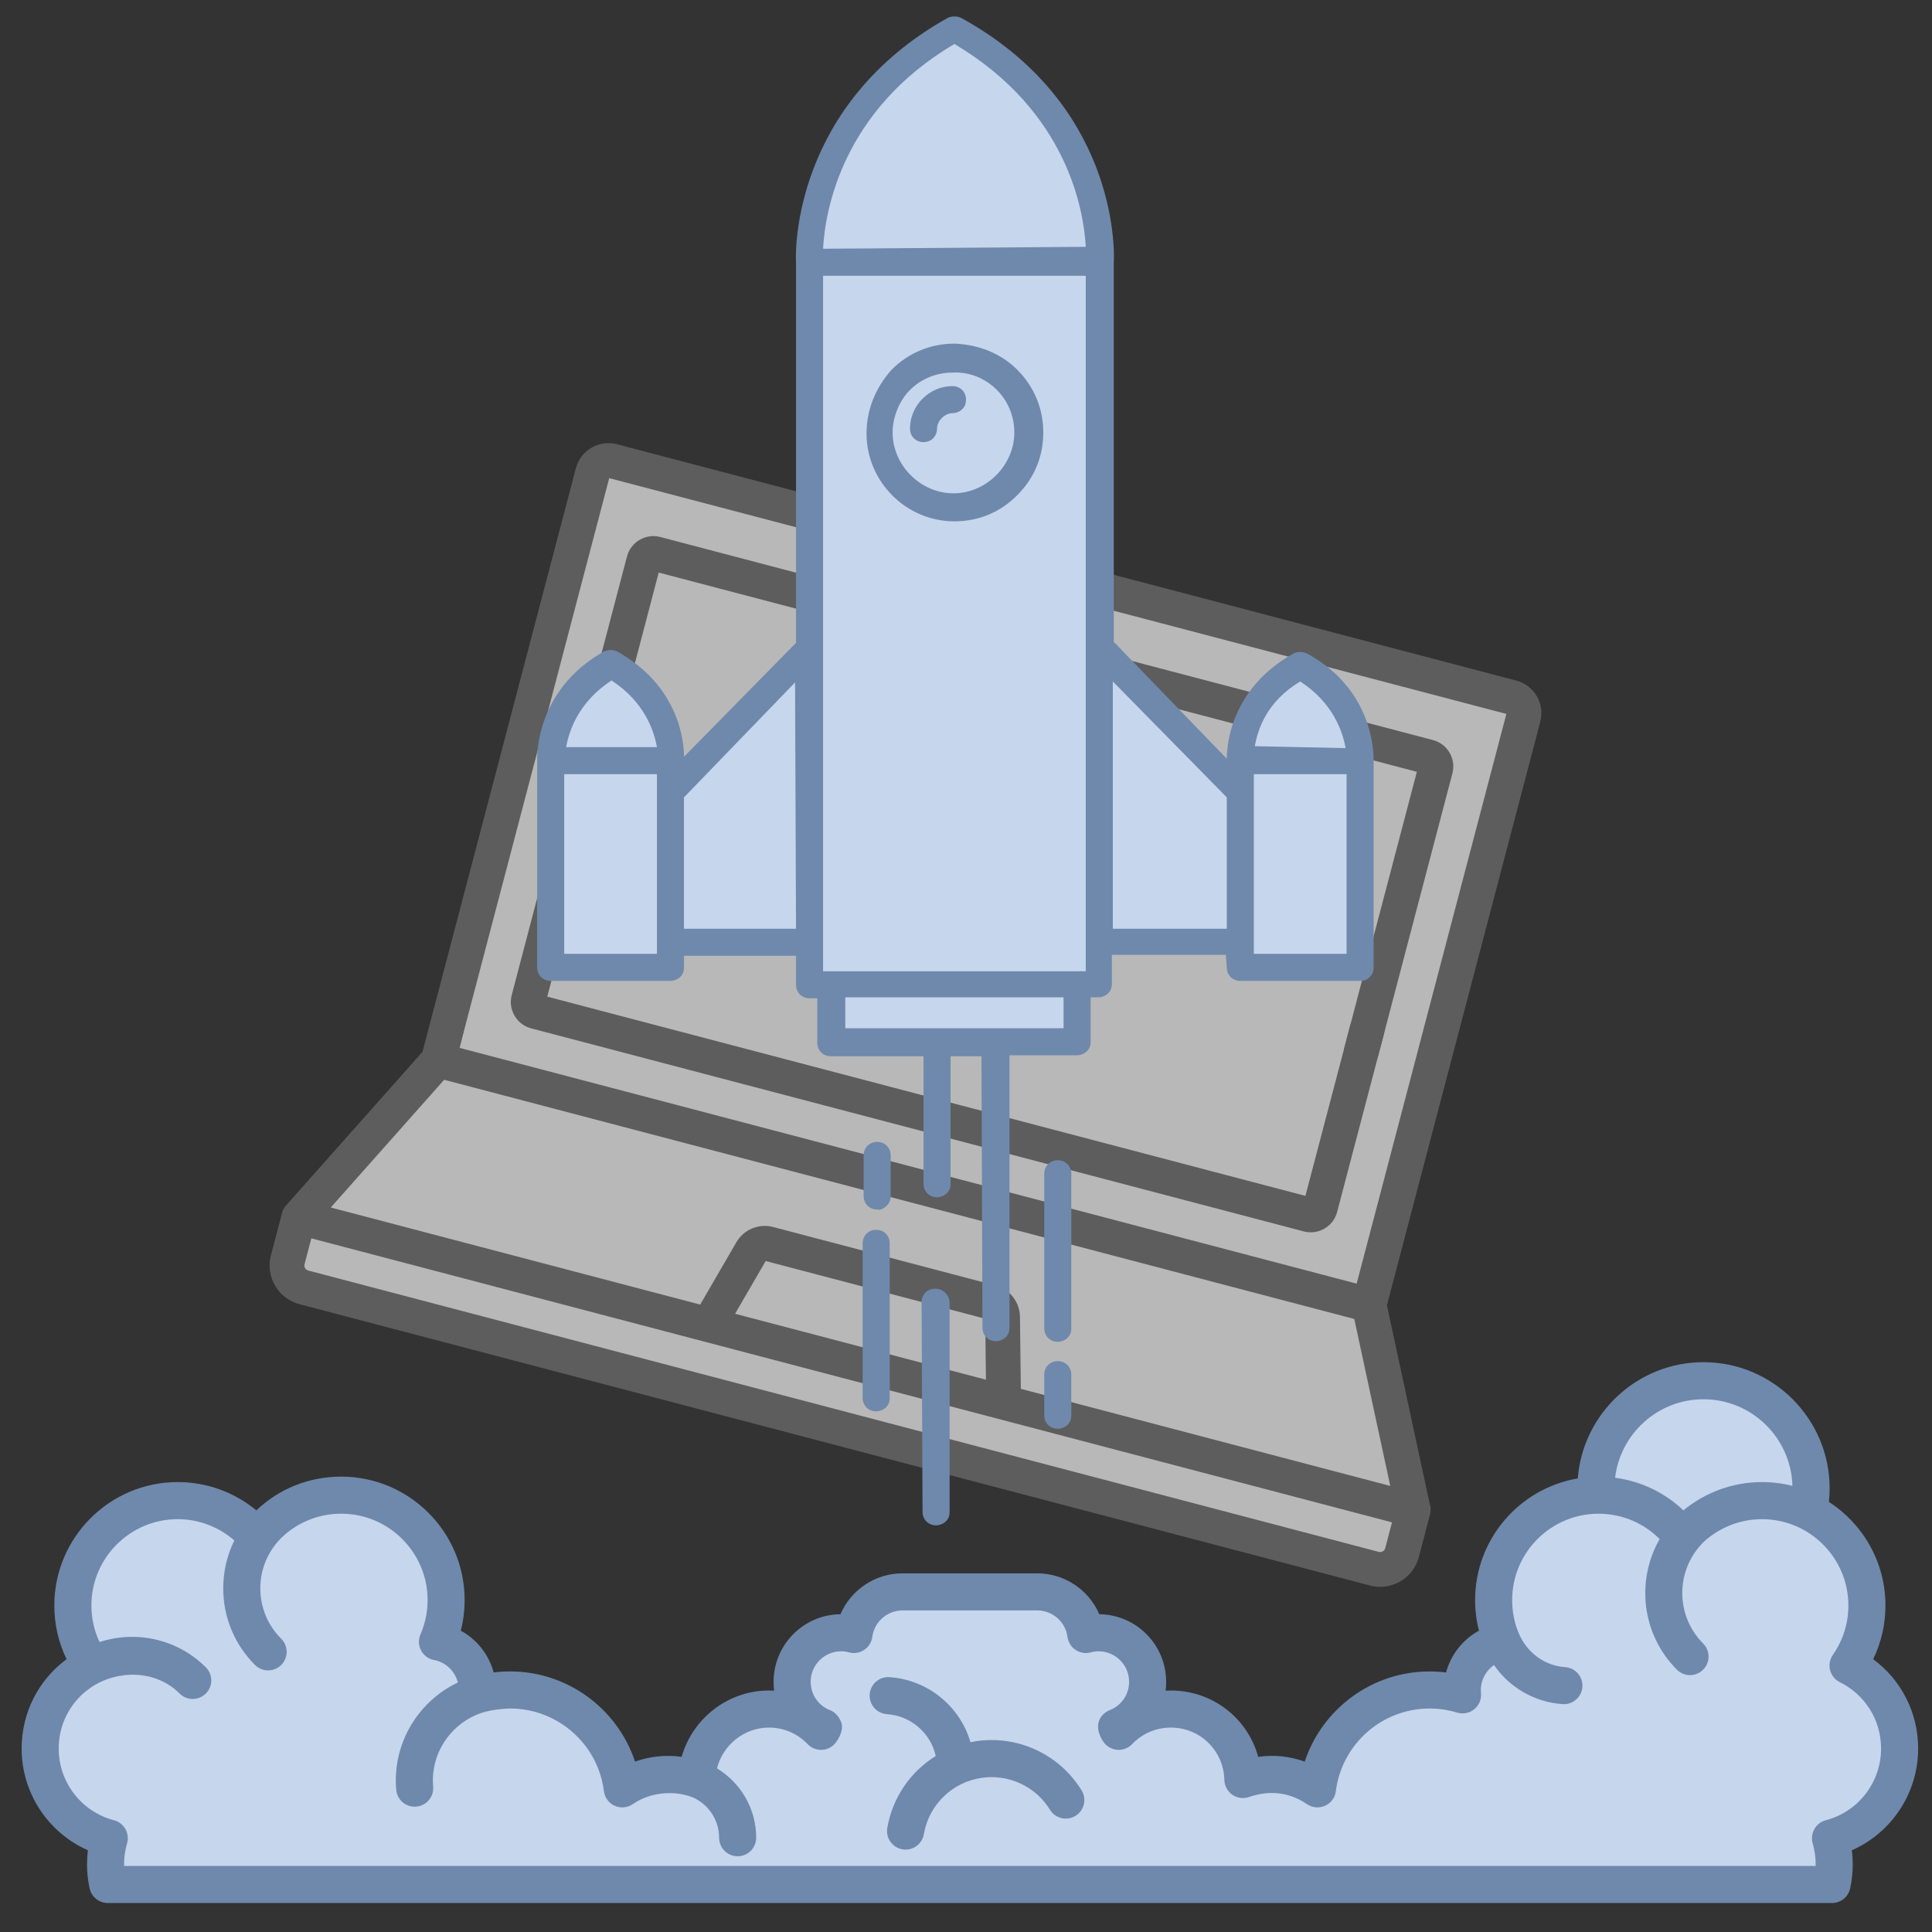 <?xml version="1.0" encoding="utf-8"?>
<!-- Generator: Adobe Illustrator 16.0.0, SVG Export Plug-In . SVG Version: 6.00 Build 0)  -->
<!DOCTYPE svg PUBLIC "-//W3C//DTD SVG 1.1//EN" "http://www.w3.org/Graphics/SVG/1.1/DTD/svg11.dtd">
<svg version="1.1" id="Livello_1" xmlns:x="http://ns.adobe.com/Extensibility/1.0/" xmlns:i="http://ns.adobe.com/AdobeIllustrator/10.0/" xmlns:graph="http://ns.adobe.com/Graphs/1.0/"
	 xmlns="http://www.w3.org/2000/svg" xmlns:xlink="http://www.w3.org/1999/xlink" x="0px" y="0px" width="500px" height="500px"
	 viewBox="0 0 500 500" enable-background="new 0 0 500 500" xml:space="preserve">
<rect x="0" y="0" width="500" height="500" fill="#333333" stroke="none"/>
<g opacity="0.7">
	<polyline fill="#F1F1F1" points="155.852,121.437 394.103,184.053 353.74,337.632 370.217,390.332 358.39,406.571 75.574,330.731 
		79.191,316.968 118.915,271.185 	"/>
	<g>
		<g>
			<path fill="#6F6F6F" d="M157.665,123.743l232.184,61.021L351.1,332.206l-232.185-61.02L157.665,123.743z M114.951,279.448
				l235.537,61.9l9.312,43.213l-95.608-25.126l-0.226-18.662c-0.048-3.803-2.646-7.13-6.317-8.095l-57.588-15.135
				c-3.674-0.967-7.576,0.655-9.482,3.942l-9.372,16.139l-95.607-25.126L114.951,279.448z M255.162,357.064L190.237,340
				l7.925-13.648l56.812,14.931L255.162,357.064z M358.492,400.672c-0.189,0.716-0.931,1.147-1.645,0.96L79.78,328.816
				c-0.719-0.188-1.151-0.927-0.962-1.646l1.757-6.685l279.672,73.501L358.492,400.672L358.492,400.672z M370.153,391.645
				c0.007-0.046,0.019-0.086,0.026-0.133c0.029-0.172,0.05-0.352,0.059-0.521c0.001-0.021-0.002-0.039-0.001-0.053
				c0.008-0.161,0.006-0.317-0.006-0.479c-0.006-0.043-0.014-0.085-0.011-0.127c-0.015-0.144-0.04-0.291-0.069-0.429
				c-0.002-0.025-0.003-0.049-0.01-0.075l-11.207-52.022l39.695-151.037c1.22-4.645-1.568-9.417-6.215-10.637l-232.739-61.167
				c-4.643-1.22-9.417,1.563-10.638,6.208l-39.694,151.037L74.004,312c-0.016,0.021-0.03,0.04-0.047,0.061
				c-0.093,0.105-0.183,0.223-0.267,0.34c-0.024,0.037-0.045,0.064-0.071,0.105c-0.09,0.133-0.172,0.268-0.244,0.413
				c-0.011,0.014-0.019,0.029-0.024,0.041c-0.08,0.156-0.15,0.322-0.212,0.486c-0.015,0.041-0.026,0.085-0.04,0.129
				c-0.03,0.092-0.061,0.177-0.084,0.268l-2.901,11.038c-1.451,5.518,1.858,11.188,7.376,12.638l277.069,72.815
				c5.517,1.451,11.185-1.859,12.636-7.378l2.9-11.039C370.121,391.831,370.137,391.741,370.153,391.645z"/>
		</g>
	</g>
	<g>
		<g>
			<path fill="#6F6F6F" d="M354.931,262.152c-2.405-0.631-4.862,0.806-5.492,3.209l-11.599,44.132l-196.209-51.565l11.598-44.133
				c0.632-2.403-0.803-4.863-3.208-5.494c-2.404-0.632-4.865,0.804-5.497,3.207l-12.093,46.015
				c-0.988,3.757,1.267,7.625,5.032,8.614l199.967,52.554c3.761,0.987,7.631-1.271,8.617-5.027l12.094-46.015
				C358.774,265.246,357.337,262.785,354.931,262.152z"/>
		</g>
	</g>
	<g>
		<g>
			<path fill="#6F6F6F" d="M151.271,221.247l19.204-73.068l196.208,51.566l-18.707,71.18c-0.632,2.405,0.802,4.863,3.207,5.496
				c2.406,0.634,4.865-0.805,5.497-3.208l19.201-73.063c0.99-3.765-1.269-7.631-5.032-8.62l-199.965-52.553
				c-3.763-0.989-7.628,1.27-8.618,5.032l-19.697,74.95"/>
		</g>
	</g>
</g>
<g>
	<g>
		<polygon fill="#C6D6ED" points="27.44,486.08 27.44,477.088 14.163,466.382 11.594,447.535 17.59,437.137 22.301,428.69 
			19.517,404.705 35.576,391.857 54.85,389.716 67.271,397.425 86.972,385.861 110.1,396.568 113.526,410.273 113.526,422.518 
			124.235,437.137 148.645,441.074 162.778,459.099 179.911,459.099 192.33,444.422 206.465,444.422 209.033,425.691 
			223.167,420.552 227.879,413.953 278.417,413.953 282.272,422.518 290.837,424.408 297.691,442.158 311.822,444.422 
			322.53,456.359 340.948,459.956 350.796,444.422 365.361,435.97 377.779,437.137 386.346,422.518 390.628,399.566 
			412.472,388.858 421.466,364.446 442.879,356.737 461.295,364.874 468.15,389.287 479.713,407.275 479.713,429.974 
			489.564,444.422 489.564,461.241 475.429,474.944 473.717,486.08 		"/>
		<path fill="#6F89AC" d="M268.448,416.775c3.94,0,7.301,2.947,7.813,6.854c0.181,1.372,0.941,2.598,2.092,3.365
			c1.148,0.768,2.572,1.005,3.907,0.646c0.701-0.188,1.393-0.284,2.053-0.284c4.354,0,7.895,3.541,7.895,7.895
			c0,3.273-1.976,6.158-5.037,7.35c-1.354,0.527-2.429,1.635-2.834,3.029c-0.7,2.422,1.042,4.862,1.042,4.862
			c0.763,1.3,2.085,2.164,3.58,2.338c1.501,0.181,2.98-0.357,4.022-1.44c2.653-2.771,6.21-4.292,10.017-4.292
			c7.596,0,13.688,5.954,13.867,13.557c0.035,1.55,0.821,2.985,2.106,3.857c1.283,0.871,2.912,1.064,4.363,0.525
			c0.654-0.244,3.11-1.017,5.754-1.017c3.276,0,6.434,0.992,9.129,2.872c1.381,0.959,3.159,1.132,4.693,0.447
			c1.535-0.683,2.601-2.12,2.807-3.786c1.527-12.195,11.961-21.393,24.267-21.393c2.422,0,4.818,0.357,7.127,1.061
			c1.532,0.466,3.199,0.137,4.438-0.879c1.238-1.018,1.89-2.585,1.732-4.179c-0.025-0.263-0.041-0.525-0.041-0.798
			c0-2.651,1.337-5.015,3.404-6.454c3.987,5.772,10.471,9.635,17.776,10.114c0.109,0.009,0.213,0.014,0.318,0.014
			c2.507,0,4.615-1.949,4.782-4.483c0.174-2.646-1.826-4.929-4.471-5.102c-5.279-0.348-9.737-3.717-11.839-8.401
			c-0.522-1.16-1.864-4.308-1.864-8.955c0-12.32,10.026-22.348,22.35-22.348c6.032,0,11.643,2.364,15.813,6.56
			c-6.142,10.721-4.675,24.652,4.475,33.799c0.936,0.939,2.164,1.408,3.392,1.408c1.226,0,2.455-0.469,3.391-1.408
			c1.876-1.873,1.876-4.909,0-6.782c-7.053-7.057-7.197-18.448-0.429-25.681c0.141-0.149,0.482-0.513,0.515-0.545
			c4.11-3.8,9.503-5.942,15.151-5.942c12.324,0,22.353,10.027,22.353,22.351c0,4.6-1.391,9.02-4.021,12.78
			c-0.8,1.146-1.062,2.583-0.716,3.937c0.347,1.356,1.267,2.489,2.517,3.111c6.587,3.263,10.68,9.852,10.68,17.19
			c0,8.719-5.883,16.348-14.304,18.55c-1.253,0.33-2.318,1.148-2.957,2.274c-0.638,1.125-0.796,2.463-0.438,3.703
			c0.515,1.774,0.774,3.607,0.774,5.442c0,0.14,0,0.275-0.002,0.416H32.117c-0.003-0.139,0.014-1.392,0.05-1.874
			c0.103-1.347,0.343-2.679,0.721-3.984c0.359-1.24,0.201-2.576-0.437-3.703c-0.639-1.126-1.706-1.944-2.958-2.274
			c-8.421-2.207-14.304-9.835-14.304-18.554c0-5.711,2.487-10.963,6.69-14.55c0.319-0.271,1.648-1.262,1.87-1.404
			c6.866-4.483,16.595-4.423,22.737,1.719c0.936,0.937,2.162,1.405,3.39,1.405c1.227,0,2.455-0.469,3.393-1.405
			c1.874-1.875,1.874-4.913,0-6.782c-7.431-7.436-18.141-9.6-27.511-6.548c-1.38-2.941-2.107-6.147-2.107-9.453
			c0-12.322,10.025-22.35,22.35-22.35c5.424,0,10.599,1.994,14.643,5.516c-1.876,3.807-2.872,8.014-2.872,12.381
			c0,7.493,2.919,14.537,8.224,19.844c0.937,0.937,2.165,1.404,3.392,1.404s2.454-0.468,3.394-1.404
			c1.872-1.874,1.872-4.912,0-6.784c-3.493-3.49-5.415-8.13-5.415-13.06c0-4.771,1.812-9.254,5.087-12.702
			c4.173-4.226,9.801-6.603,15.854-6.603c12.324,0,22.35,10.024,22.35,22.348c0,3.087-0.623,6.076-1.846,8.892
			c-0.582,1.339-0.521,2.872,0.164,4.162c0.684,1.291,1.919,2.197,3.354,2.466c3.071,0.574,5.418,2.895,6.163,5.813
			c-10.275,4.881-16.981,15.771-15.955,27.758c0.225,2.639,2.547,4.596,5.188,4.367c2.639-0.225,4.596-2.546,4.371-5.186
			c-0.744-8.706,4.71-16.516,12.676-19.119c2.844-0.894,6.287-1.085,7.249-1.085c12.306,0,22.736,9.194,24.265,21.389
			c0.208,1.668,1.274,3.105,2.809,3.788c1.534,0.679,3.318,0.512,4.693-0.447c2.788-1.943,6.335-2.907,9.852-2.83
			c2.173,0,4.413,0.617,5.519,1.039c0.005,0.001,0.009,0.001,0.016,0.005c4.069,1.747,6.928,5.796,6.928,10.496
			c0,2.649,2.147,4.797,4.796,4.797c2.651,0,4.797-2.147,4.797-4.797c0-7.604-4.073-14.257-10.139-17.946
			c1.509-6.039,7.002-10.559,13.449-10.559c3.808,0,7.367,1.522,10.02,4.29c1.041,1.085,2.531,1.618,4.022,1.444
			c1.495-0.176,2.82-1.039,3.578-2.339c0,0,1.961-2.679,1.044-4.862c-0.563-1.339-1.478-2.506-2.836-3.033
			c-3.06-1.189-5.036-4.074-5.036-7.349c0-4.352,3.54-7.895,7.895-7.895c0.659,0,1.35,0.096,2.051,0.284
			c1.334,0.359,2.758,0.124,3.907-0.644c1.149-0.767,1.912-1.994,2.093-3.364c0.513-3.906,3.874-6.853,7.813-6.853 M233.557,407.181
			c-7.1,0-13.347,4.314-16.052,10.58c-9.557,0.1-17.301,7.906-17.301,17.485c0,0.772,0.051,1.54,0.147,2.29
			c-0.447-0.023-0.893-0.036-1.346-0.036c-10.664,0-19.804,7.301-22.593,17.165c-4.071-0.568-8.25-0.13-12.064,1.232
			c-4.53-13.669-17.442-23.336-32.325-23.336c-1.429,0-2.85,0.088-4.261,0.266c-1.242-4.619-4.333-8.53-8.506-10.812
			c0.659-2.575,0.993-5.226,0.993-7.925c0-17.612-14.331-31.942-31.943-31.942c-8.317,0-16.075,3.127-21.962,8.733
			c-5.685-4.702-12.86-7.323-20.344-7.323c-17.616,0-31.944,14.329-31.944,31.942c0,4.865,1.089,9.589,3.177,13.897
			c-7.279,5.368-11.635,13.844-11.635,23.123c0,11.529,6.864,21.791,17.151,26.328c-0.152,1.206-0.229,2.421-0.229,3.641
			c0,2.083,0.229,4.18,0.677,6.235c0.482,2.204,2.431,3.773,4.688,3.773H474.13c2.254,0,4.206-1.574,4.687-3.774
			c0.448-2.056,0.674-4.152,0.674-6.234c0-1.221-0.078-2.435-0.231-3.641c10.291-4.537,17.155-14.798,17.155-26.328
			c0-9.279-4.357-17.758-11.639-23.121c2.091-4.311,3.177-9.032,3.177-13.897c0-11.238-5.84-21.13-14.636-26.825
			c0.124-1.152,0.189-2.316,0.189-3.489c0-18.006-14.646-32.656-32.648-32.656c-17.129,0-31.211,13.276-32.532,30.082
			c-15.062,2.563-26.569,15.701-26.569,31.478c0,2.701,0.333,5.351,0.995,7.928c-4.177,2.278-7.271,6.19-8.507,10.812
			c-1.412-0.176-2.833-0.266-4.26-0.266c-14.886,0-27.798,9.665-32.327,23.337c-3.779-1.352-7.815-1.834-12.036-1.225
			c-2.724-9.984-11.764-17.176-22.623-17.176c-0.45,0-0.899,0.014-1.345,0.037c0.098-0.753,0.147-1.516,0.147-2.292
			c0-9.58-7.744-17.387-17.299-17.485c-2.702-6.266-8.953-10.578-16.053-10.578 M435.664,390.886
			c-4.859-4.627-10.999-7.563-17.675-8.449c1.365-11.419,11.091-20.31,22.87-20.31c12.494,0,22.675,10.001,23.021,22.419
			c-2.519-0.641-5.157-0.985-7.873-0.985C448.523,383.561,441.35,386.181,435.664,390.886z"/>
	</g>
	<path fill="#6F89AC" d="M229.632,473.073c-0.446,2.609,1.309,5.091,3.92,5.533c0.275,0.049,0.546,0.072,0.815,0.072
		c2.294,0,4.322-1.653,4.724-3.99c1.29-7.549,7.248-13.4,14.823-14.562c7.077-1.081,14.074,2.153,17.828,8.246
		c1.389,2.254,4.344,2.958,6.601,1.566c2.257-1.39,2.959-4.343,1.568-6.601c-5.784-9.38-16.559-14.353-27.453-12.696
		c-0.438,0.066-0.864,0.163-1.297,0.252c-2.728-9.371-11.106-16.194-20.983-16.846c-2.644-0.185-4.928,1.827-5.104,4.475
		c-0.174,2.642,1.828,4.926,4.473,5.103c6.139,0.401,11.295,4.842,12.622,10.821C235.657,458.487,230.983,465.173,229.632,473.073z"
		/>
</g>
<g>
	<g>
		<path fill="#6F89AC" d="M273.75,352.264c-1.998,0-3.498,1.498-3.498,3.5v10.5c0,1.996,1.5,3.498,3.498,3.498
			c1,0,2.002-0.502,2.502-0.998c0.748-0.752,1-1.502,1-2.5v-10.5C277.252,353.762,275.752,352.264,273.75,352.264z"/>
	</g>
</g>
<path fill="#C6D6ED" d="M160.442,174.375l11.619,16.944v11.619l36.31-34.373V66.419c0,0,8.374-48.674,37.739-56.642
	c16.969-4.604,37.783,40.18,37.301,58.578c-0.484,18.396,3.87,104.567,3.87,104.567l32.918,26.144c0,0,6.828-24.957,14.041-25.658
	s15.006,14.389,15.492,22.444c0.484,8.055,0,56.467,0,56.467l-28.078-2.421l-0.969-5.811l-35.34,0.484l-2.42,7.747l-6.693,3.389
	l2.095,13.07l-64.629,0.969v-11.135l-5.811-2.422l-1.937-11.618l-32.917-0.484l-2.423,6.294l-29.048-1.453v-57.125
	C141.562,191.803,151.65,170.489,160.442,174.375z"/>
<g>
	<g>
		<path fill="#6F89AC" d="M227.008,295.522c-2-0.002-3.5,1.5-3.5,3.5v10.498c0,2,1.5,3.497,3.5,3.497c0.749,0.25,1.75-0.25,2.5-1
			s0.999-1.5,0.999-2.497v-10.498C230.507,297.02,229.008,295.52,227.008,295.522z"/>
	</g>
</g>
<g>
	<g>
		<path fill="#6F89AC" d="M242.005,333.516c-1.999,0-3.499,1.498-3.499,3.5l0.25,54.244c0,1.998,1.5,3.498,3.5,3.498
			c1,0,1.999-0.5,2.5-1c0.749-0.75,0.999-1.498,0.999-2.498v-54.494C245.505,335.014,244.005,333.516,242.005,333.516z"/>
	</g>
</g>
<g>
	<g>
		<path fill="#6F89AC" d="M226.758,318.269c-2,0.002-3.5,1.5-3.5,3.502v39.991c0,2,1.5,3.5,3.5,3.5c0.999,0,2-0.498,2.5-1.002
			c0.749-0.746,1-1.498,1-2.498v-39.996C230.258,319.769,228.758,318.269,226.758,318.269z"/>
	</g>
</g>
<g>
	<g>
		<path fill="#6F89AC" d="M273.75,300.27c-1.998,0-3.498,1.5-3.498,3.5v39.995c0,1.998,1.5,3.498,3.498,3.498c1,0,2.002-0.5,2.502-1
			c0.748-0.748,1-1.498,1-2.498V303.77C277.252,301.77,275.752,300.27,273.75,300.27z"/>
	</g>
</g>
<g>
	<g>
		<path fill="#6F89AC" d="M158.266,176.112c8.5,5.5,10.998,13,11.747,17.248h-23.496
			C147.266,189.112,149.767,181.613,158.266,176.112z M170.013,246.853l-23.997,0.001v-46.495h23.997v4.5V246.853z M177.013,240.356
			V206.36l28.747-29.747l0.249,63.742L177.013,240.356z M275.252,266.103h-56.493v-8h56.494L275.252,266.103L275.252,266.103z
			 M287.998,240.355v-63.991l29.497,29.996v33.995H287.998z M336.493,176.364c8.498,5.499,10.998,12.998,11.748,17.248l-23.496-0.5
			C325.495,188.862,327.745,181.613,336.493,176.364z M324.493,200.359h23.998v46.494h-23.998v-41.994V200.359z M281,251.354
			h-67.991V71.376H281V251.354L281,251.354z M281,63.877l-67.991,0.5c0.499-9.499,4.75-35.746,33.995-52.994
			C276.5,28.881,280.5,54.878,281,63.877z M248.756,4.635c-1-0.501-2.501-0.501-3.501-0.001
			c-39.744,22.248-39.494,59.993-39.245,63.243v98.488l-28.996,29.496c0-3.998-1.25-18.248-17.249-27.246
			c-0.999-0.5-2.499-0.5-3.499,0c-17.248,9.749-17.248,26.247-17.248,27.747v53.993c0,1.999,1.501,3.5,3.5,3.499h30.997
			c1,0.002,2-0.498,2.5-0.998c0.75-0.752,1-1.5,1-2.5v-2.999h28.996v7.498c0,2,1.5,3.502,3.501,3.502h1.999v11.498
			c0,2,1.5,3.497,3.5,3.497h23.996v32.996c0,2,1.5,3.5,3.5,3.5c0.999,0,1.999-0.5,2.5-1c0.749-0.752,1-1.5,1-2.5v-32.996h7.999
			l0.252,70.24c0,2.002,1.498,3.5,3.498,3.502c0.998,0,2-0.5,2.5-1c0.748-0.75,1-1.498,1-2.5l-0.002-70.492h17.5
			c0.998,0,1.996-0.497,2.5-1c0.748-0.75,0.998-1.5,0.998-2.497v-11.5h2c1.002,0,2-0.5,2.5-1c0.748-0.75,1-1.5,1-2.5v-7.498h29.497
			l0.248,3.249c0,1.999,1.5,3.499,3.5,3.5l30.998-0.002c0.998,0.002,1.746-0.248,2.496-0.998c0.752-0.752,1-1.5,1-2.5v-53.493
			c0-1.5,0.252-18.248-17.248-27.747c-1-0.5-2.498-0.5-3.498,0c-15.998,8.999-17.248,23.247-17.248,27.247l-29.247-30.247v-97.99
			C288.5,63.877,288.75,26.631,248.756,4.635z"/>
	</g>
</g>
<g>
	<g>
		<path fill="#6F89AC" d="M247.004,88.927c-6,0-11.748,2.249-16.249,6.749c-4.248,4.75-6.498,10.499-6.498,16.498
			c0,12.499,10.249,22.748,22.747,22.748c6.5-0.001,12-2.5,16.248-6.75c4.248-4.249,6.75-9.749,6.75-16.248
			c0-6-2.25-11.749-6.75-16.248C259.004,91.426,253.252,89.177,247.004,88.927z M262.504,111.923c0,8.499-7.25,15.749-15.75,15.749
			c-8.499,0-15.748-7.25-15.748-15.749c0-4,1.749-8.248,4.5-10.999c2.999-2.999,6.999-4.499,10.998-4.499
			c4.75-0.25,8.75,1.75,11.5,4.499C261.002,103.925,262.504,107.924,262.504,111.923z"/>
	</g>
</g>
<g>
	<g>
		<path fill="#6F89AC" d="M246.504,99.925c-5.999,0-10.999,4.999-10.999,10.999c0.001,2,1.499,3.5,3.5,3.5c1.999,0,3.5-1.5,3.5-3.5
			s1.999-4,3.999-4c1,0,2-0.5,2.5-1c0.752-0.749,1-1.5,1-2.499C250.004,101.425,248.504,99.925,246.504,99.925z"/>
	</g>
</g>
<path fill="#6F89AC" d="M258.667,451.413c-0.376,0.103-0.749,0.153-1.108,0.153c-1.433,0-2.595,1.162-2.595,2.595
	c0,1.434,1.162,2.594,2.595,2.594c0.813,0,1.642-0.11,2.457-0.331c1.384-0.371,2.204-1.796,1.831-3.18
	S260.05,451.042,258.667,451.413z"/>
</svg>
